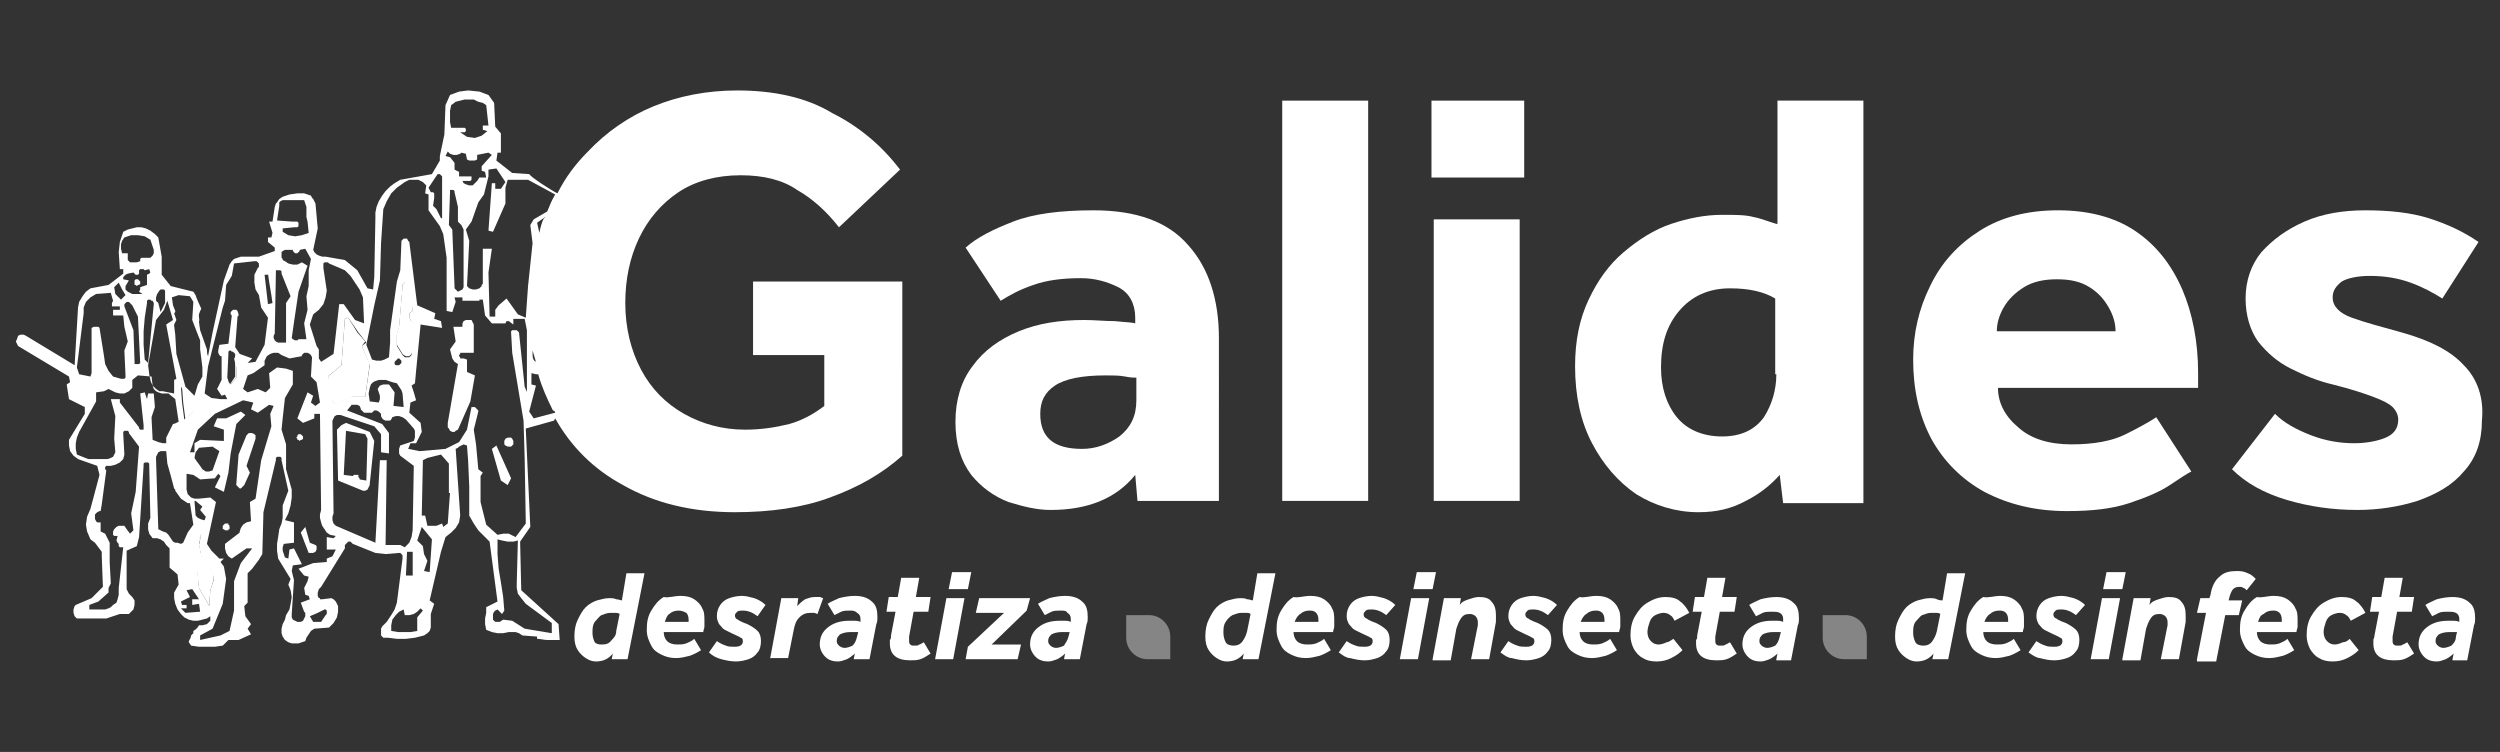 <?xml version="1.0" encoding="utf-8"?>
<!-- Generator: Adobe Illustrator 22.0.1, SVG Export Plug-In . SVG Version: 6.00 Build 0)  -->
<svg version="1.1" id="Capa_1" xmlns="http://www.w3.org/2000/svg" xmlns:xlink="http://www.w3.org/1999/xlink" x="0px" y="0px"
	 viewBox="0 0 221.1 66.5" style="enable-background:new 0 0 221.1 66.5;" xml:space="preserve">
<rect x="0" y="0" width="221.1" height="66.5" fill="#333333" stroke="none"/>
<style type="text/css">
	.st0{fill:#FFFFFF;}
	.st1{opacity:0.4;fill:#FFFFFF;}
</style>
<g>
	<path class="st0" d="M54.1,58.3l0.1-0.5c-0.4,0.5-0.9,0.7-1.5,0.7c-0.3,0-0.6-0.1-0.9-0.3c-0.3-0.2-0.5-0.4-0.7-0.7
		c-0.2-0.3-0.3-0.7-0.3-1.2c0-0.6,0.1-1.1,0.3-1.5c0.2-0.4,0.4-0.8,0.7-1.1c0.3-0.3,0.7-0.5,1-0.6c0.4-0.1,0.7-0.2,1.1-0.2
		c0.2,0,0.4,0,0.6,0.1c0.2,0,0.4,0.1,0.5,0.1l0.4-2.4h1.6l-1.5,7.6H54.1z M54.5,55.8l0.3-1.5c-0.1-0.1-0.3-0.1-0.4-0.1
		c-0.1,0-0.3,0-0.4,0c-0.3,0-0.5,0.1-0.8,0.2c-0.2,0.1-0.4,0.4-0.6,0.6c-0.2,0.3-0.2,0.6-0.2,1c0,0.3,0.1,0.6,0.2,0.8
		C52.8,57,53,57,53.3,57c0.3,0,0.6-0.1,0.8-0.4C54.3,56.4,54.5,56.2,54.5,55.8"/>
	<path class="st0" d="M60.2,52.7c0.5,0,0.9,0.1,1.2,0.3c0.3,0.2,0.6,0.5,0.7,0.8c0.2,0.3,0.2,0.7,0.2,1.1c0,0.2,0,0.4,0,0.5
		c0,0.2-0.1,0.3-0.1,0.5h-3.5c0,0.3,0.1,0.6,0.3,0.8c0.2,0.2,0.5,0.3,0.9,0.3c0.3,0,0.5,0,0.8-0.1c0.2-0.1,0.5-0.2,0.7-0.4l0.6,1
		c-0.3,0.2-0.7,0.4-1,0.5c-0.4,0.1-0.8,0.2-1.2,0.2c-0.5,0-0.9-0.1-1.3-0.3c-0.4-0.2-0.7-0.4-0.9-0.8c-0.2-0.4-0.4-0.8-0.4-1.4
		c0-0.7,0.1-1.2,0.4-1.7c0.3-0.5,0.6-0.9,1.1-1.2C59.1,52.9,59.6,52.7,60.2,52.7 M58.8,55h2.1c0,0,0-0.1,0-0.1v-0.1
		c0-0.3-0.1-0.5-0.2-0.6C60.5,54.1,60.3,54,60,54c-0.3,0-0.6,0.1-0.8,0.3C59,54.4,58.9,54.7,58.8,55"/>
	<path class="st0" d="M62.7,57.7l0.7-1c0.3,0.2,0.5,0.3,0.8,0.4c0.2,0.1,0.5,0.1,0.8,0.1c0.5,0,0.7-0.2,0.7-0.5
		c0-0.2-0.1-0.3-0.2-0.3c-0.1-0.1-0.4-0.2-0.8-0.4c-0.2-0.1-0.4-0.2-0.6-0.3c-0.2-0.1-0.3-0.3-0.5-0.5c-0.1-0.2-0.2-0.4-0.2-0.7
		c0-0.4,0.1-0.7,0.3-1c0.2-0.3,0.5-0.5,0.8-0.6c0.3-0.1,0.7-0.2,1.1-0.2c0.4,0,0.7,0.1,1.1,0.2c0.3,0.1,0.7,0.3,1,0.6L67,54.5
		c-0.4-0.3-0.8-0.5-1.3-0.5c-0.2,0-0.4,0-0.5,0.1c-0.1,0.1-0.2,0.2-0.2,0.3c0,0.1,0,0.2,0.1,0.3c0.1,0.1,0.2,0.1,0.3,0.2
		c0.2,0.1,0.4,0.2,0.7,0.3c0.4,0.2,0.7,0.4,0.9,0.6c0.2,0.2,0.3,0.5,0.3,0.9c0,0.4-0.1,0.8-0.3,1c-0.2,0.3-0.5,0.5-0.8,0.6
		c-0.3,0.1-0.7,0.2-1.1,0.2c-0.5,0-0.9-0.1-1.3-0.2C63.4,58.2,63,58,62.7,57.7"/>
	<path class="st0" d="M68.1,58.3l1-5.4h1.5l-0.1,0.7c0.2-0.2,0.4-0.4,0.7-0.6c0.3-0.1,0.5-0.2,0.9-0.2c0.1,0,0.2,0,0.4,0
		c0.1,0,0.2,0.1,0.3,0.1l-0.5,1.4c-0.1,0-0.2-0.1-0.3-0.1c-0.1,0-0.2,0-0.3,0c-0.4,0-0.7,0.1-1,0.4c-0.3,0.3-0.4,0.6-0.5,1.1
		l-0.5,2.5H68.1z"/>
	<path class="st0" d="M75.5,58.3l0.1-0.5c-0.2,0.2-0.5,0.4-0.7,0.5c-0.3,0.1-0.5,0.2-0.8,0.2c-0.4,0-0.8-0.1-1.1-0.4
		c-0.3-0.3-0.5-0.7-0.5-1.1c0-0.6,0.2-1.1,0.7-1.5c0.5-0.4,1.1-0.6,1.9-0.6c0.2,0,0.4,0,0.5,0c0.1,0,0.3,0,0.5,0.1l0-0.1
		c0,0,0-0.1,0-0.1c0,0,0-0.1,0-0.1c0-0.2-0.1-0.4-0.3-0.5C75.6,54,75.4,54,75.2,54c-0.3,0-0.6,0-0.8,0.1c-0.2,0.1-0.4,0.2-0.6,0.3
		l-0.6-1c0.3-0.2,0.6-0.3,1-0.5c0.4-0.1,0.9-0.2,1.4-0.2c0.7,0,1.2,0.2,1.5,0.5c0.4,0.3,0.5,0.8,0.5,1.4c0,0.2,0,0.4-0.1,0.6
		l-0.6,3.1H75.5z M75.8,56.3l0.1-0.4c-0.1,0-0.2,0-0.3,0c-0.1,0-0.2,0-0.4,0c-0.4,0-0.7,0.1-0.9,0.2c-0.2,0.2-0.3,0.3-0.3,0.6
		c0,0.2,0.1,0.3,0.2,0.4c0.1,0.1,0.3,0.2,0.5,0.2c0.2,0,0.5-0.1,0.7-0.2C75.6,56.9,75.7,56.7,75.8,56.3"/>
	<path class="st0" d="M78.8,56.2l0.4-2.1h-0.8l0.2-1.3h0.8l0.3-1.7h1.6l-0.3,1.7h1.3l-0.2,1.3h-1.3l-0.4,2.2c0,0.1,0,0.2,0,0.3
		c0,0.2,0,0.3,0.1,0.4c0.1,0.1,0.2,0.1,0.4,0.1c0.2,0,0.3,0,0.4-0.1c0.1,0,0.2-0.1,0.4-0.2l0.6,1c-0.3,0.2-0.6,0.4-0.9,0.5
		c-0.3,0.1-0.6,0.1-0.9,0.1c-1.2,0-1.8-0.5-1.8-1.5c0-0.1,0-0.2,0-0.3C78.8,56.5,78.8,56.4,78.8,56.2"/>
	<path class="st0" d="M82.7,58.3l1-5.4h1.6l-1,5.4H82.7z M83.9,52.1l0.3-1.5h1.7l-0.3,1.5H83.9z"/>
	<polygon class="st0" points="85.4,58.3 85.6,57.2 88.8,54.2 86.3,54.2 86.6,52.9 91.1,52.9 90.8,54 87.7,57 90.3,57 90,58.3 	"/>
	<path class="st0" d="M94.1,58.3l0.1-0.5c-0.2,0.2-0.5,0.4-0.7,0.5c-0.3,0.1-0.5,0.2-0.8,0.2c-0.4,0-0.8-0.1-1.1-0.4
		c-0.3-0.3-0.5-0.7-0.5-1.1c0-0.6,0.2-1.1,0.7-1.5c0.5-0.4,1.1-0.6,1.9-0.6c0.2,0,0.4,0,0.5,0c0.1,0,0.3,0,0.5,0.1l0-0.1
		c0,0,0-0.1,0-0.1c0,0,0-0.1,0-0.1c0-0.2-0.1-0.4-0.3-0.5C94.3,54,94.1,54,93.8,54c-0.3,0-0.6,0-0.8,0.1c-0.2,0.1-0.4,0.2-0.6,0.3
		l-0.6-1c0.3-0.2,0.6-0.3,1-0.5c0.4-0.1,0.9-0.2,1.4-0.2c0.7,0,1.2,0.2,1.5,0.5c0.4,0.3,0.5,0.8,0.5,1.4c0,0.2,0,0.4-0.1,0.6
		l-0.6,3.1H94.1z M94.5,56.3l0.1-0.4c-0.1,0-0.2,0-0.3,0c-0.1,0-0.2,0-0.4,0c-0.4,0-0.7,0.1-0.9,0.2c-0.2,0.2-0.3,0.3-0.3,0.6
		c0,0.2,0.1,0.3,0.2,0.4c0.1,0.1,0.3,0.2,0.5,0.2c0.2,0,0.5-0.1,0.7-0.2C94.2,56.9,94.4,56.7,94.5,56.3"/>
	<path class="st0" d="M109.9,58.3l0.1-0.5c-0.4,0.5-0.9,0.7-1.5,0.7c-0.3,0-0.6-0.1-0.9-0.3c-0.3-0.2-0.5-0.4-0.7-0.7
		c-0.2-0.3-0.3-0.7-0.3-1.2c0-0.6,0.1-1.1,0.3-1.5c0.2-0.4,0.4-0.8,0.7-1.1c0.3-0.3,0.7-0.5,1-0.6c0.4-0.1,0.7-0.2,1.1-0.2
		c0.2,0,0.4,0,0.6,0.1c0.2,0,0.4,0.1,0.5,0.1l0.4-2.4h1.6l-1.5,7.6H109.9z M110.3,55.8l0.3-1.5c-0.1-0.1-0.3-0.1-0.4-0.1
		c-0.1,0-0.3,0-0.4,0c-0.3,0-0.5,0.1-0.8,0.2c-0.2,0.1-0.5,0.4-0.6,0.6c-0.2,0.3-0.2,0.6-0.2,1c0,0.3,0.1,0.6,0.2,0.8
		c0.1,0.2,0.4,0.3,0.7,0.3c0.3,0,0.6-0.1,0.8-0.4C110.1,56.4,110.2,56.2,110.3,55.8"/>
	<path class="st0" d="M115.9,52.7c0.5,0,0.9,0.1,1.2,0.3c0.3,0.2,0.6,0.5,0.7,0.8c0.2,0.3,0.2,0.7,0.2,1.1c0,0.2,0,0.4,0,0.5
		c0,0.2-0.1,0.3-0.1,0.5h-3.5c0,0.3,0.1,0.6,0.3,0.8c0.2,0.2,0.5,0.3,0.9,0.3c0.3,0,0.5,0,0.8-0.1c0.2-0.1,0.5-0.2,0.7-0.4l0.6,1
		c-0.3,0.2-0.7,0.4-1,0.5c-0.4,0.1-0.8,0.2-1.2,0.2c-0.5,0-0.9-0.1-1.3-0.3c-0.4-0.2-0.7-0.4-0.9-0.8c-0.2-0.4-0.4-0.8-0.4-1.4
		c0-0.7,0.1-1.2,0.4-1.7c0.3-0.5,0.6-0.9,1.1-1.2C114.8,52.9,115.3,52.7,115.9,52.7 M114.5,55h2.1c0,0,0-0.1,0-0.1v-0.1
		c0-0.3-0.1-0.5-0.2-0.6c-0.2-0.2-0.4-0.2-0.6-0.2c-0.3,0-0.6,0.1-0.8,0.3C114.8,54.4,114.6,54.7,114.5,55"/>
	<path class="st0" d="M118.4,57.7l0.7-1c0.3,0.2,0.5,0.3,0.8,0.4c0.2,0.1,0.5,0.1,0.8,0.1c0.5,0,0.7-0.2,0.7-0.5
		c0-0.2-0.1-0.3-0.2-0.3c-0.1-0.1-0.4-0.2-0.8-0.4c-0.2-0.1-0.4-0.2-0.6-0.3c-0.2-0.1-0.3-0.3-0.5-0.5c-0.1-0.2-0.2-0.4-0.2-0.7
		c0-0.4,0.1-0.7,0.3-1c0.2-0.3,0.5-0.5,0.8-0.6c0.3-0.1,0.7-0.2,1.1-0.2c0.4,0,0.7,0.1,1.1,0.2c0.3,0.1,0.7,0.3,1,0.6l-0.8,0.9
		c-0.4-0.3-0.8-0.5-1.3-0.5c-0.2,0-0.4,0-0.5,0.1c-0.1,0.1-0.2,0.2-0.2,0.3c0,0.1,0,0.2,0.1,0.3c0.1,0.1,0.2,0.1,0.3,0.2
		c0.2,0.1,0.4,0.2,0.7,0.3c0.4,0.2,0.7,0.4,0.9,0.6c0.2,0.2,0.3,0.5,0.3,0.9c0,0.4-0.1,0.8-0.3,1c-0.2,0.3-0.5,0.5-0.8,0.6
		c-0.3,0.1-0.7,0.2-1.1,0.2c-0.5,0-0.9-0.1-1.3-0.2C119.1,58.2,118.8,58,118.4,57.7"/>
	<path class="st0" d="M123.8,58.3l1-5.4h1.6l-1,5.4H123.8z M125,52.1l0.3-1.5h1.7l-0.3,1.5H125z"/>
	<path class="st0" d="M126.7,58.3l1-5.4h1.5l-0.1,0.6c0.2-0.3,0.5-0.4,0.8-0.5c0.3-0.1,0.6-0.2,0.9-0.2c0.5,0,0.9,0.1,1.1,0.4
		c0.3,0.3,0.4,0.7,0.4,1.2c0,0.1,0,0.2,0,0.3c0,0.1,0,0.2,0,0.3l-0.6,3.3h-1.6l0.6-3c0-0.1,0-0.2,0-0.3c0-0.2-0.1-0.4-0.2-0.5
		c-0.1-0.1-0.3-0.2-0.5-0.2c-0.4,0-0.6,0.1-0.8,0.4c-0.2,0.3-0.3,0.6-0.4,0.9l-0.5,2.8H126.7z"/>
	<path class="st0" d="M132.7,57.7l0.7-1c0.3,0.2,0.5,0.3,0.8,0.4c0.2,0.1,0.5,0.1,0.8,0.1c0.5,0,0.7-0.2,0.7-0.5
		c0-0.2-0.1-0.3-0.2-0.3c-0.1-0.1-0.4-0.2-0.8-0.4c-0.2-0.1-0.4-0.2-0.6-0.3c-0.2-0.1-0.3-0.3-0.5-0.5c-0.1-0.2-0.2-0.4-0.2-0.7
		c0-0.4,0.1-0.7,0.3-1c0.2-0.3,0.5-0.5,0.8-0.6c0.3-0.1,0.7-0.2,1.1-0.2c0.4,0,0.7,0.1,1.1,0.2c0.3,0.1,0.7,0.3,1,0.6l-0.8,0.9
		c-0.4-0.3-0.8-0.5-1.3-0.5c-0.2,0-0.4,0-0.5,0.1c-0.1,0.1-0.2,0.2-0.2,0.3c0,0.1,0,0.2,0.1,0.3c0.1,0.1,0.2,0.1,0.3,0.2
		c0.2,0.1,0.4,0.2,0.7,0.3c0.4,0.2,0.7,0.4,0.9,0.6c0.2,0.2,0.3,0.5,0.3,0.9c0,0.4-0.1,0.8-0.3,1c-0.2,0.3-0.5,0.5-0.8,0.6
		c-0.3,0.1-0.7,0.2-1.1,0.2c-0.5,0-0.9-0.1-1.3-0.2C133.4,58.2,133.1,58,132.7,57.7"/>
	<path class="st0" d="M141.2,52.7c0.5,0,0.9,0.1,1.2,0.3c0.3,0.2,0.6,0.5,0.7,0.8c0.2,0.3,0.2,0.7,0.2,1.1c0,0.2,0,0.4,0,0.5
		c0,0.2-0.1,0.3-0.1,0.5h-3.5c0,0.3,0.1,0.6,0.3,0.8c0.2,0.2,0.5,0.3,0.9,0.3c0.3,0,0.5,0,0.8-0.1c0.2-0.1,0.5-0.2,0.7-0.4l0.6,1
		c-0.3,0.2-0.7,0.4-1,0.5c-0.4,0.1-0.8,0.2-1.2,0.2c-0.5,0-0.9-0.1-1.3-0.3c-0.4-0.2-0.7-0.4-0.9-0.8c-0.2-0.4-0.4-0.8-0.4-1.4
		c0-0.7,0.1-1.2,0.4-1.7c0.3-0.5,0.6-0.9,1.1-1.2C140.1,52.9,140.6,52.7,141.2,52.7 M139.8,55h2.1c0,0,0-0.1,0-0.1v-0.1
		c0-0.3-0.1-0.5-0.2-0.6c-0.2-0.2-0.4-0.2-0.6-0.2c-0.3,0-0.6,0.1-0.8,0.3C140.1,54.4,139.9,54.7,139.8,55"/>
	<path class="st0" d="M148,56.5l0.8,1c-0.3,0.3-0.6,0.5-1,0.7c-0.4,0.2-0.8,0.3-1.3,0.3c-0.5,0-0.9-0.1-1.2-0.3
		c-0.4-0.2-0.6-0.5-0.8-0.8c-0.2-0.4-0.3-0.8-0.3-1.2c0-0.6,0.1-1.2,0.4-1.7c0.3-0.5,0.6-0.9,1.1-1.2c0.5-0.3,1-0.5,1.6-0.5
		c0.5,0,1,0.1,1.3,0.4c0.3,0.2,0.6,0.6,0.8,1l-1.3,0.7c-0.1-0.2-0.2-0.4-0.4-0.5c-0.1-0.1-0.3-0.2-0.6-0.2c-0.2,0-0.5,0.1-0.7,0.2
		c-0.2,0.1-0.4,0.3-0.5,0.6c-0.1,0.3-0.2,0.6-0.2,0.9s0.1,0.6,0.3,0.8c0.2,0.2,0.4,0.3,0.7,0.3c0.2,0,0.5-0.1,0.7-0.2
		C147.6,56.8,147.8,56.6,148,56.5"/>
	<path class="st0" d="M150.1,56.2l0.4-2.1h-0.8l0.2-1.3h0.8l0.3-1.7h1.6l-0.3,1.7h1.3l-0.2,1.3h-1.3l-0.4,2.2c0,0.1,0,0.2,0,0.3
		c0,0.2,0,0.3,0.1,0.4c0.1,0.1,0.2,0.1,0.4,0.1c0.2,0,0.3,0,0.4-0.1c0.1,0,0.2-0.1,0.4-0.2l0.6,1c-0.3,0.2-0.6,0.4-0.9,0.5
		c-0.3,0.1-0.6,0.1-0.9,0.1c-1.2,0-1.8-0.5-1.8-1.5c0-0.1,0-0.2,0-0.3C150.1,56.5,150.1,56.4,150.1,56.2"/>
	<path class="st0" d="M157.1,58.3l0.1-0.5c-0.2,0.2-0.5,0.4-0.7,0.5c-0.3,0.1-0.5,0.2-0.8,0.2c-0.4,0-0.8-0.1-1.1-0.4
		c-0.3-0.3-0.5-0.7-0.5-1.1c0-0.6,0.2-1.1,0.7-1.5c0.5-0.4,1.1-0.6,1.9-0.6c0.2,0,0.4,0,0.5,0c0.1,0,0.3,0,0.5,0.1l0-0.1
		c0,0,0-0.1,0-0.1c0,0,0-0.1,0-0.1c0-0.2-0.1-0.4-0.3-0.5c-0.2-0.1-0.4-0.1-0.7-0.1c-0.3,0-0.6,0-0.8,0.1c-0.2,0.1-0.4,0.2-0.6,0.3
		l-0.6-1c0.3-0.2,0.6-0.3,1-0.5c0.4-0.1,0.9-0.2,1.4-0.2c0.7,0,1.2,0.2,1.5,0.5c0.4,0.3,0.5,0.8,0.5,1.4c0,0.2,0,0.4-0.1,0.6
		l-0.6,3.1H157.1z M157.4,56.3l0.1-0.4c-0.1,0-0.2,0-0.3,0c-0.1,0-0.2,0-0.4,0c-0.4,0-0.7,0.1-0.9,0.2c-0.2,0.2-0.3,0.3-0.3,0.6
		c0,0.2,0.1,0.3,0.2,0.4c0.1,0.1,0.3,0.2,0.5,0.2c0.2,0,0.5-0.1,0.7-0.2C157.2,56.9,157.3,56.7,157.4,56.3"/>
	<path class="st0" d="M170.9,58.3l0.1-0.5c-0.4,0.5-0.9,0.7-1.5,0.7c-0.3,0-0.6-0.1-0.9-0.3c-0.3-0.2-0.5-0.4-0.7-0.7
		c-0.2-0.3-0.3-0.7-0.3-1.2c0-0.6,0.1-1.1,0.3-1.5c0.2-0.4,0.4-0.8,0.7-1.1c0.3-0.3,0.7-0.5,1-0.6c0.4-0.1,0.7-0.2,1.1-0.2
		c0.2,0,0.4,0,0.6,0.1s0.4,0.1,0.5,0.1l0.4-2.4h1.6l-1.5,7.6H170.9z M171.3,55.8l0.3-1.5c-0.1-0.1-0.3-0.1-0.4-0.1
		c-0.1,0-0.3,0-0.4,0c-0.3,0-0.5,0.1-0.8,0.2c-0.2,0.1-0.4,0.4-0.6,0.6c-0.2,0.3-0.2,0.6-0.2,1c0,0.3,0.1,0.6,0.2,0.8
		c0.1,0.2,0.4,0.3,0.7,0.3c0.3,0,0.6-0.1,0.8-0.4C171.1,56.4,171.2,56.2,171.3,55.8"/>
	<path class="st0" d="M176.9,52.7c0.5,0,0.9,0.1,1.2,0.3c0.3,0.2,0.6,0.5,0.7,0.8c0.2,0.3,0.2,0.7,0.2,1.1c0,0.2,0,0.4,0,0.5
		c0,0.2-0.1,0.3-0.1,0.5h-3.5c0,0.3,0.1,0.6,0.3,0.8c0.2,0.2,0.5,0.3,0.9,0.3c0.3,0,0.5,0,0.8-0.1c0.2-0.1,0.5-0.2,0.7-0.4l0.6,1
		c-0.3,0.2-0.7,0.4-1,0.5c-0.4,0.1-0.8,0.2-1.2,0.2c-0.5,0-0.9-0.1-1.3-0.3c-0.4-0.2-0.7-0.4-0.9-0.8c-0.2-0.4-0.4-0.8-0.4-1.4
		c0-0.7,0.1-1.2,0.4-1.7c0.3-0.5,0.6-0.9,1.1-1.2C175.8,52.9,176.4,52.7,176.9,52.7 M175.5,55h2.1c0,0,0-0.1,0-0.1v-0.1
		c0-0.3-0.1-0.5-0.2-0.6c-0.2-0.2-0.4-0.2-0.6-0.2c-0.3,0-0.6,0.1-0.8,0.3C175.8,54.4,175.6,54.7,175.5,55"/>
	<path class="st0" d="M179.4,57.7l0.7-1c0.3,0.2,0.5,0.3,0.8,0.4c0.2,0.1,0.5,0.1,0.8,0.1c0.5,0,0.7-0.2,0.7-0.5
		c0-0.2-0.1-0.3-0.2-0.3c-0.1-0.1-0.4-0.2-0.8-0.4c-0.2-0.1-0.4-0.2-0.6-0.3c-0.2-0.1-0.3-0.3-0.5-0.5c-0.1-0.2-0.2-0.4-0.2-0.7
		c0-0.4,0.1-0.7,0.3-1c0.2-0.3,0.5-0.5,0.8-0.6c0.3-0.1,0.7-0.2,1.1-0.2c0.4,0,0.7,0.1,1.1,0.2c0.3,0.1,0.7,0.3,1,0.6l-0.8,0.9
		c-0.4-0.3-0.8-0.5-1.3-0.5c-0.2,0-0.4,0-0.5,0.1c-0.1,0.1-0.2,0.2-0.2,0.3c0,0.1,0,0.2,0.1,0.3c0.1,0.1,0.2,0.1,0.3,0.2
		c0.2,0.1,0.4,0.2,0.7,0.3c0.4,0.2,0.7,0.4,0.9,0.6c0.2,0.2,0.3,0.5,0.3,0.9c0,0.4-0.1,0.8-0.3,1c-0.2,0.3-0.5,0.5-0.8,0.6
		c-0.3,0.1-0.7,0.2-1.1,0.2c-0.5,0-0.9-0.1-1.3-0.2C180.2,58.2,179.8,58,179.4,57.7"/>
	<path class="st0" d="M184.9,58.3l1-5.4h1.6l-1,5.4H184.9z M186,52.1l0.3-1.5h1.7l-0.3,1.5H186z"/>
	<path class="st0" d="M187.7,58.3l1-5.4h1.5l-0.1,0.6c0.2-0.3,0.5-0.4,0.8-0.5c0.3-0.1,0.6-0.2,0.9-0.2c0.5,0,0.9,0.1,1.1,0.4
		c0.3,0.3,0.4,0.7,0.4,1.2c0,0.1,0,0.2,0,0.3c0,0.1,0,0.2,0,0.3l-0.6,3.3h-1.6l0.6-3c0-0.1,0-0.2,0-0.3c0-0.2-0.1-0.4-0.2-0.5
		c-0.1-0.1-0.3-0.2-0.5-0.2c-0.4,0-0.6,0.1-0.8,0.4c-0.2,0.3-0.3,0.6-0.4,0.9l-0.5,2.8H187.7z"/>
	<path class="st0" d="M194.3,58.3l0.8-4.1h-0.8l0.3-1.3h0.8l0.1-0.3c0.1-0.7,0.4-1.3,0.8-1.6c0.4-0.4,0.9-0.5,1.6-0.5
		c0.4,0,0.7,0.1,0.9,0.2c0.3,0.1,0.5,0.3,0.7,0.5l-0.8,1c-0.1-0.1-0.2-0.2-0.3-0.2c-0.1-0.1-0.2-0.1-0.4-0.1c-0.2,0-0.4,0.1-0.5,0.2
		c-0.1,0.1-0.2,0.3-0.3,0.6l-0.1,0.4h1.2l-0.3,1.3h-1.2l-0.8,4.1H194.3z"/>
	<path class="st0" d="M201.1,52.7c0.5,0,0.9,0.1,1.2,0.3c0.3,0.2,0.6,0.5,0.7,0.8c0.2,0.3,0.2,0.7,0.2,1.1c0,0.2,0,0.4,0,0.5
		c0,0.2-0.1,0.3-0.1,0.5h-3.5c0,0.3,0.1,0.6,0.3,0.8c0.2,0.2,0.5,0.3,0.9,0.3c0.3,0,0.5,0,0.8-0.1c0.2-0.1,0.5-0.2,0.7-0.4l0.6,1
		c-0.3,0.2-0.7,0.4-1,0.5c-0.4,0.1-0.8,0.2-1.2,0.2c-0.5,0-0.9-0.1-1.3-0.3c-0.4-0.2-0.7-0.4-0.9-0.8c-0.2-0.4-0.4-0.8-0.4-1.4
		c0-0.7,0.1-1.2,0.4-1.7c0.3-0.5,0.6-0.9,1.1-1.2C200,52.9,200.5,52.7,201.1,52.7 M199.7,55h2.1c0,0,0-0.1,0-0.1v-0.1
		c0-0.3-0.1-0.5-0.2-0.6c-0.2-0.2-0.4-0.2-0.6-0.2c-0.3,0-0.6,0.1-0.8,0.3C199.9,54.4,199.8,54.7,199.7,55"/>
	<path class="st0" d="M207.8,56.5l0.8,1c-0.3,0.3-0.6,0.5-1,0.7c-0.4,0.2-0.8,0.3-1.3,0.3c-0.5,0-0.9-0.1-1.2-0.3
		c-0.4-0.2-0.6-0.5-0.8-0.8c-0.2-0.4-0.3-0.8-0.3-1.2c0-0.6,0.1-1.2,0.4-1.7c0.3-0.5,0.6-0.9,1.1-1.2c0.5-0.3,1-0.5,1.6-0.5
		c0.5,0,1,0.1,1.3,0.4c0.3,0.2,0.6,0.6,0.8,1l-1.3,0.7c-0.1-0.2-0.2-0.4-0.4-0.5c-0.1-0.1-0.3-0.2-0.6-0.2c-0.2,0-0.5,0.1-0.7,0.2
		c-0.2,0.1-0.4,0.3-0.5,0.6c-0.1,0.3-0.2,0.6-0.2,0.9s0.1,0.6,0.3,0.8c0.2,0.2,0.4,0.3,0.7,0.3c0.2,0,0.5-0.1,0.7-0.2
		C207.5,56.8,207.7,56.6,207.8,56.5"/>
	<path class="st0" d="M210,56.2l0.4-2.1h-0.8l0.2-1.3h0.8l0.3-1.7h1.6l-0.3,1.7h1.3l-0.2,1.3H212l-0.4,2.2c0,0.1,0,0.2,0,0.3
		c0,0.2,0,0.3,0.1,0.4c0.1,0.1,0.2,0.1,0.4,0.1c0.2,0,0.3,0,0.4-0.1c0.1,0,0.2-0.1,0.4-0.2l0.6,1c-0.3,0.2-0.6,0.4-0.9,0.5
		c-0.3,0.1-0.6,0.1-0.9,0.1c-1.2,0-1.8-0.5-1.8-1.5c0-0.1,0-0.2,0-0.3C209.9,56.5,210,56.4,210,56.2"/>
	<path class="st0" d="M216.9,58.3l0.1-0.5c-0.2,0.2-0.5,0.4-0.7,0.5c-0.3,0.1-0.5,0.2-0.8,0.2c-0.4,0-0.8-0.1-1.1-0.4
		c-0.3-0.3-0.5-0.7-0.5-1.1c0-0.6,0.2-1.1,0.7-1.5c0.5-0.4,1.1-0.6,1.9-0.6c0.2,0,0.4,0,0.5,0c0.1,0,0.3,0,0.5,0.1l0-0.1
		c0,0,0-0.1,0-0.1c0,0,0-0.1,0-0.1c0-0.2-0.1-0.4-0.3-0.5c-0.2-0.1-0.4-0.1-0.7-0.1c-0.3,0-0.6,0-0.8,0.1c-0.2,0.1-0.4,0.2-0.6,0.3
		l-0.6-1c0.3-0.2,0.6-0.3,1-0.5c0.4-0.1,0.9-0.2,1.4-0.2c0.7,0,1.2,0.2,1.5,0.5c0.4,0.3,0.5,0.8,0.5,1.4c0,0.2,0,0.4-0.1,0.6
		l-0.6,3.1H216.9z M217.2,56.3l0.1-0.4c-0.1,0-0.2,0-0.3,0c-0.1,0-0.2,0-0.4,0c-0.4,0-0.7,0.1-0.9,0.2c-0.2,0.2-0.3,0.3-0.3,0.6
		c0,0.2,0.1,0.3,0.2,0.4c0.1,0.1,0.3,0.2,0.5,0.2c0.2,0,0.5-0.1,0.7-0.2C217,56.9,217.2,56.7,217.2,56.3"/>
	<path class="st1" d="M103.5,56.3c0-1-0.8-1.9-1.9-1.9h-2v2c0,1,0.8,1.9,1.9,1.9h2V56.3z"/>
	<path class="st1" d="M165.1,56.3c0-1-0.8-1.9-1.9-1.9h-2v2c0,1,0.8,1.9,1.9,1.9h2V56.3z"/>
	<path class="st0" d="M96.7,18.6c-2.9,0-5.3,0.3-7.1,1c-1.8,0.7-3.2,1.4-4.2,2.3l3.1,4.7c0.8-0.5,1.7-1,2.9-1.4
		c1.1-0.4,2.5-0.6,4.2-0.6c1.2,0,2.3,0.3,3.3,0.8c1,0.5,1.5,1.5,1.5,2.7v0.5c-0.3-0.1-0.9-0.1-1.8-0.2c-0.9,0-1.8-0.1-2.7-0.1
		c-2.2,0-4.1,0.3-5.8,1c-1.7,0.7-3.1,1.7-4.1,3.1c-1,1.3-1.5,3-1.5,4.9c0,2,0.5,3.5,1.4,4.7c0.9,1.1,2,1.9,3.3,2.4
		c1.3,0.4,2.5,0.7,3.7,0.7c3.3,0,5.8-1,7.5-3.1l0.2,2.3h7.2V29.9c0-3.4-0.9-6.2-2.7-8.2C103.3,19.6,100.5,18.6,96.7,18.6
		 M100.5,35.4c0,1.4-0.5,2.4-1.5,3.2c-1,0.7-2.1,1.1-3.3,1.1c-2.5,0-3.7-1-3.7-3.1c0-1.1,0.4-1.9,1.3-2.5c0.9-0.6,2.4-0.9,4.5-0.9
		c0.6,0,1.2,0,1.7,0.1c0.5,0.1,0.8,0.1,1,0.1V35.4z"/>
	<rect x="113.4" y="8.9" class="st0" width="7.6" height="35.4"/>
	<rect x="126.8" y="19.4" class="st0" width="7.6" height="24.9"/>
	<rect x="126.6" y="8.9" class="st0" width="8.2" height="6.8"/>
	<path class="st0" d="M157.1,19.8c-0.7-0.2-1.4-0.5-2-0.6c-0.7-0.2-1.6-0.2-2.8-0.2c-1.5,0-3,0.3-4.5,0.8c-1.5,0.5-2.9,1.4-4.2,2.5
		c-1.3,1.1-2.3,2.5-3.1,4.2c-0.8,1.7-1.2,3.6-1.2,5.9c0,2.6,0.5,4.9,1.5,6.8c1,1.9,2.3,3.4,3.9,4.5c1.6,1,3.5,1.6,5.5,1.6
		c1.6,0,2.9-0.3,4.2-1c1.2-0.6,2.2-1.4,3-2.3l0.3,2.5h7.1V8.9h-7.6V19.8z M157.1,33.1c0,1.4-0.4,2.7-1.1,3.8c-0.8,1.1-2,1.7-3.7,1.7
		s-3.1-0.6-4-1.7c-0.9-1.1-1.4-2.6-1.4-4.4c0-2.1,0.5-3.7,1.6-5c1.1-1.3,2.6-2,4.5-2c1.7,0,3,0.3,4,0.9V33.1z"/>
	<path class="st0" d="M188.8,20.4c-1.8-1.2-4.1-1.8-6.8-1.8c-2.7,0-5,0.6-6.9,1.8c-1.9,1.2-3.4,2.8-4.4,4.9c-1,2-1.5,4.2-1.5,6.5
		c0,2.6,0.5,4.9,1.6,7c1.1,2,2.7,3.6,4.7,4.7c2.1,1.1,4.5,1.7,7.3,1.7c2.2,0,4-0.2,5.5-0.7c1.5-0.5,2.7-1,3.6-1.6
		c0.9-0.6,1.5-1,1.9-1.2l-3.1-4.8c-0.6,0.4-1.5,0.9-2.7,1.5c-1.2,0.6-2.8,0.9-4.8,0.9s-3.6-0.5-4.7-1.5c-1.2-1-1.8-2.2-1.8-3.5h17.7
		v-1.3c0-2.8-0.5-5.3-1.4-7.4C192,23.3,190.6,21.6,188.8,20.4 M176.6,29.3c0-0.7,0.2-1.4,0.6-2.1c0.4-0.7,1-1.3,1.8-1.8
		c0.8-0.5,1.8-0.7,2.9-0.7c1.2,0,2.1,0.2,2.9,0.7c0.8,0.5,1.3,1.1,1.7,1.8c0.4,0.7,0.6,1.4,0.6,2.1H176.6z"/>
	<path class="st0" d="M217.9,32.3c-1.2-1.3-3-2.2-5.5-2.9c-1.8-0.5-3.3-0.9-4.4-1.3c-1.1-0.4-1.7-1-1.7-1.8c0-0.6,0.3-1,0.8-1.4
		c0.5-0.3,1.4-0.5,2.5-0.5c1.3,0,2.5,0.2,3.6,0.6c1.1,0.4,2,0.9,2.8,1.4l3.2-5c-1.3-0.9-2.8-1.6-4.4-2.1c-1.6-0.5-3.5-0.7-5.6-0.7
		c-2,0-3.8,0.3-5.4,1c-1.6,0.7-2.8,1.6-3.8,2.7c-0.9,1.1-1.4,2.5-1.4,4.1c0,1.5,0.4,2.8,1.1,3.8c0.8,1,1.7,1.8,2.9,2.4
		c1.2,0.6,2.4,1.1,3.7,1.4c1.6,0.4,2.8,0.8,3.6,1.1c0.8,0.3,1.4,0.6,1.7,0.9c0.3,0.3,0.5,0.7,0.5,1.1c0,0.8-0.4,1.3-1.1,1.6
		c-0.7,0.3-1.7,0.5-2.8,0.5c-1.2,0-2.5-0.2-3.8-0.7c-1.3-0.5-2.4-1.1-3.2-1.9l-3.8,4.9c1.2,1.2,2.8,2.1,4.8,2.7
		c2,0.6,4.1,0.9,6.3,0.9c1.9,0,3.7-0.3,5.3-0.8c1.7-0.6,3.1-1.4,4.1-2.6c1.1-1.2,1.6-2.7,1.6-4.5C219.7,35.2,219.1,33.5,217.9,32.3"
		/>
	<g>
		<polygon class="st0" points="32.3,30.2 31.6,29.4 30.8,28.1 30.5,28.2 30.2,32.3 29,33.3 29.2,33.9 29.3,35.4 29.4,35.5 
			29.4,35.7 29.6,35.7 29.7,35.8 29.9,35.7 31.1,35.1 31.8,35.1 32.3,35.1 32.7,32.2 32,30.6 		"/>
		<polygon class="st0" points="36.3,25.1 36.2,25 36.1,24.9 35.9,24.9 35.8,25 35.7,25.1 35.6,25.2 35.6,25.3 35.3,28.8 35.1,29.5 
			35.1,30.5 35.6,31.3 35.7,31.4 35.9,31.5 36.1,31.5 36.2,31.5 36.3,31.4 36.4,31.3 36.4,31.2 36.5,31.2 36.6,29.5 36.9,28.8 
			36.6,28.6 36.3,28.3 36.2,28 36.2,27.7 36.5,27.5 36.4,25.3 36.4,25.2 		"/>
		<polygon class="st0" points="18.6,52.2 18.7,51.9 18.8,51.6 18.9,51.2 18.9,50.9 18.4,50 17.8,49.1 17.7,48.6 17.6,48.1 
			17.7,47.7 17.8,47.2 17.2,48.6 17.6,52 18.4,53.4 18.5,53.6 		"/>
		<path class="st0" d="M16.2,35.6l0.2,1.5c0.3-0.3,0.6-0.6,0.9-1l0,0l-1.2-1.9L16.2,35.6z"/>
		<polygon class="st0" points="21,31.4 21,31.3 21,31.2 20.9,31.1 20.8,31.1 20.7,31.1 20.7,31.1 20.8,31.2 20.9,31.3 20.9,31.4 
			20.8,31.5 20.8,31.6 20.8,32.5 20.8,33.3 20.4,33.9 20.4,34 20.9,33.4 20.9,32.5 20.9,31.6 21,31.5 		"/>
		<polygon class="st0" points="41.3,31.8 41,31.7 40.9,31.7 40.8,31.7 40.7,31.7 40.7,31.6 40.6,31.5 40.6,31.4 40.7,31.3 
			40.7,31.2 40.8,31.2 40.9,31.2 41,31.2 41.9,31.2 41.9,28.7 41.8,28.5 41.7,28.3 41.5,28.3 41.3,28.3 41.2,28.3 41,28.4 
			40.9,28.6 40.9,28.9 40.9,28.9 40.1,28.9 40.3,30.2 39.8,30.9 39.9,31.3 40,31.7 40.2,32 40.5,32.2 39.6,37.4 39.6,37.6 
			39.6,37.8 39.7,37.9 39.8,38.1 40,38.2 40.2,38.2 40.3,38.1 40.5,38 41.6,35.5 42,33.2 41.3,32.9 		"/>
		<polygon class="st0" points="27.4,48 27,46.6 26.6,47.1 27.3,48.9 27.5,48.9 27.7,48.9 27.9,48.8 28,48.6 28,48.3 27.9,48.2 		"/>
		<polygon class="st0" points="26.7,38.9 26.8,38.8 26.8,38.7 26.8,38.6 26.7,38.5 26.6,38.4 26.5,38.4 26.4,38.4 26.3,38.5 
			26.3,38.6 26.2,38.7 26.3,38.8 26.3,38.9 26.4,38.9 26.5,39 26.6,38.9 		"/>
		<polygon class="st0" points="43.5,39.7 44.3,42.5 44.9,42.9 45.2,42.3 43.9,39.4 		"/>
		<polygon class="st0" points="20.2,46.4 20.2,46.3 20,46.3 19.9,46.3 19.8,46.4 19.7,46.5 19.7,46.6 19.7,46.8 19.8,46.8 
			19.9,46.9 20,46.9 20.2,46.9 20.2,46.8 20.3,46.8 20.3,46.6 20.3,46.5 		"/>
		<path class="st0" d="M66.6,24.9v6.5h6.3v4.5c-0.9,0.7-2,1.3-3.1,1.6c-1.2,0.3-2.5,0.5-3.9,0.5c-2,0-3.8-0.5-5.4-1.4
			c-1.6-0.9-2.9-2.2-3.8-3.9c-0.9-1.7-1.4-3.7-1.4-5.9c0-2.1,0.4-4,1.2-5.7c0.8-1.7,2-3.1,3.5-4.1c1.5-1,3.4-1.5,5.5-1.5
			c2,0,3.7,0.4,5,1.3c1.4,0.8,2.6,1.9,3.7,3.3l5.4-5.1c-1.6-2.1-3.6-3.8-6-5C71.3,8.6,68.4,8,65.2,8c-2.7,0-5.2,0.5-7.4,1.4
			c-2.2,0.9-4.2,2.3-5.8,4c-1.1,1.1-2,2.3-2.7,3.7c-0.6-0.3-2.3-1.4-2.5-1.7l-1.5-0.1l-1.4-1.1l0.1-0.7h0.3v-1.7l-0.5-0.6l-0.1-2.1
			l-0.5-0.7l-0.8-0.3L41.4,8l-0.8,0.1l-0.8,0.3l-0.4,0.9l-0.1,2.6l-0.4,1.9v0.4l-0.7,1.2l-2.8,0.5l-0.5,0.3l-0.4,0.3l-0.4,0.4
			l-0.3,0.4l-0.3,0.5l-0.2,0.5l-0.1,0.5l0,0.5l-0.1,5.2L33,25.6l-0.5-0.1l-0.9-1.6L30.5,23l-1.7-0.3l-0.3,0l-0.3-0.1L28,22.5
			l-0.2-0.2l-0.1-0.2l0.4-1.9L27.9,18l-0.1-0.2l-0.1-0.2l-0.1-0.1l-0.1-0.2l-0.6-0.2l-0.6,0l-0.7,0.1L25,17.4l-0.3,0.2l-0.2,0.3
			L24.4,18l-0.1,0.3l-0.2,1.3l-0.3,0l0.3,1L24,21h-0.3l0,0.4l0.6,0.5l0,0.3l-1.4,0.5l-1.6,0L21,22.8l-0.3,0.1l-0.2,0.2l-0.2,0.3
			l-0.5,1.4l-1,4.6l-0.4,2.1c-0.1-0.2-0.1-0.4-0.1-0.6l-0.6-1.7l-0.1-0.7c0.1-0.6-0.2-0.4,0.2-1.2c-0.1-0.2-0.5-1.1-0.5-1.2
			c-0.1-0.1-0.1-0.2-0.2-0.3l-2-0.5l-0.8-1l0-0.7v-0.9L14,21l0,0l-0.3-0.3l-0.4-0.3l-0.4-0.2l-0.4-0.1h-0.4l-0.4,0.1l-0.4,0.1
			l-0.4,0.2l-0.3,0.9l-0.1,0.9l0.1,1.5h0.3v0.4l-1.3,1L8,25.5l-0.4,0.3l-0.3,0.4L7,26.7l-0.1,0.5l-0.3,5.1l-4.3-2.6l-0.2-0.1H2
			l-0.2,0l-0.2,0.1L1.5,30l-0.1,0.2l0.1,0.2l0.1,0.2l4.5,2.7l0.1,0.5L5.9,34l0.2,1.3l1.4,0.7l0,0.6l-1.4,2.3v0.5l0.1,0.5l0.3,0.4
			l0.4,0.3l1.7,0.6L8.8,42l-0.8,3l-0.3,0.7l-0.1,0.7L7.7,47L8,47.7L8.4,48l0.3,0.4l0.3,0.4L9,49.2l0.1,2.7l-1,1l-1.4,0.6l-0.1,0.1
			l-0.1,0.3l0,0.3l0.1,0.3l0.2,0.2l2.6,0l0.3-0.1l0.3-0.1l0.3-0.1l0.3-0.1h0.8l0.1-0.1l0.1-0.1l0.1-0.1l0.1-0.1l0.1-0.4l0-0.4
			l-0.2-0.3l-0.3-0.3l-0.2-0.4v-3.4l0.9-0.4l0.2-0.8l0.4-6.3v-0.1l0-0.1l0.1-0.1l0.1,0h0.1l0.1,0l0.1,0.1l0,0.1v0.1l0.1,4.6
			l-0.2,0.5v0.5l0.1,0.4l0.3,0.4l0.4,0l0.3,0.1l0.3,0.2l0.2,0.3l0.3,0.3L15,50.2l0.7,0.6l0.1,0.9l-0.4,0.7l0,0.5l0.1,0.5l0.2,0.5
			l0.3,0.4l0.3,0.3l0.4,0.2l0.4,0.1h0.4l0.4-0.1l0.4-0.1l0.3-0.2l0,0.4l-0.3,0.3l-0.4,0.1l-0.3,0c-0.1,0.2-0.3,0.4-0.5,0.5l0,0.2
			l-0.1,0.1l-0.1,0.1c0,0,0,0,0,0c0,0.2-0.1,0.3-0.2,0.5c0,0,0,0,0,0.1l0.2,0.3l0.7,0.1h0.7l0.7,0l0.7-0.1l0.5-0.5h0.9l1.1-0.5
			l-0.3-0.5l0.3-0.4l-0.5-0.7l-0.1-0.9l0.3-0.3v-2.6l0.4-0.4l0.3-0.4l0.3-0.4l0.3-0.5l0.1-3.7l1.1-4.6v-0.1l0-0.1l0.1-0.1l0.1,0h0.1
			l0.1,0l0.1,0.1l0,0.1v0.1l0.6,2.7L25,44.7l0,0.6l0,0.5l-0.1,0.5l-0.2,0.5l-0.1,0.7l-0.1,0.6l0,0.6l0.1,0.7l1.1,1.8l-0.2,0.5
			l0.2,0.5l0.1,0.6l-0.1,0.6l-0.1,0.5l-0.3,0.5l-0.1,0.4L25,55.2l-0.1,0.4v0.4l0.1,0.3l0.2,0.3l0.3,0.2l0.3,0.1l0.3,0h0.3l0.3-0.1
			l0.3-0.1l0.1-0.3l0.2-0.3l0.2-0.3l0.3-0.2l1.3-0.1l0.4-0.4l0.3-0.5l0.1-0.5l0-0.5l-0.1-0.2l-0.1-0.2L29.5,53l-0.2-0.1L28.5,53
			l-0.1,0l-0.1,0l0-0.1l-0.1,0l-0.1-0.2l0-0.3l0.1-0.3l0.2-0.2l2.1-3.4v-0.3l0.1-0.1l0.1-0.1l0.1-0.1l0.2,0l0.1,0.1l0.1,0.1l2,0.8
			l0.9,0.1l1.2-0.1l0.1,0l0.1,0.1l0.1,0.1l0,0.1l0,0.2l-0.5,3.9l-0.2,0.6l-0.3,0.5L34.2,55l-0.4,0.4l-0.1,0.2l0,0.3l0,0.3l0.2,0.2
			l0.1,0l0.1,0l0.1,0l0.1,0l0.8,0.1h0.8l0.8-0.1l0.8-0.2l0.3-0.2l0.2-0.2l0.1-0.3l0-0.3v-0.9l0.3-0.9L38,53.1l1-4.3l0.4-1.3l0.5-0.4
			l0.4-0.4l0.3-0.5l0.1-0.6l-0.4-5.9l0.2-0.1l0.1-0.1l0.2-0.1l0.2-0.1l0.3,0.1l0.1,1.3l0.1,2.3v2.6l0.4,0.7l0.4,0.6l0.5,0.5l0.5,0.5
			l0.7,5.3l-1,0.5L43,54.2l-0.1,0.5l0,0.5l0.1,0.5l0.5,0.2l0.5,0.1l0.5,0l0.5-0.1l0.3,0l0.3,0l0.3,0.1l0.3,0.2l1.3,0.1v0.2
			c0.3,0,0.6,0.1,0.9,0.1l1.1,0l-0.1-1.4l-3.3-3l-0.1-4.3l0.9-1.3l-0.4-8.7l2.5-0.7l0.1-0.2c1.4,2.5,3.4,4.5,6,5.9
			c2.8,1.6,6.1,2.4,9.9,2.4c3.1,0,6-0.4,8.4-1.3c2.5-0.9,4.6-2.1,6.4-3.7V24.9H66.6z M39.8,9.8l0.1-0.5L40.3,9l0.4-0.1l0.4-0.1h0.4
			l0.4,0L42.3,9l0.4,0.1L43,9.3l0.2,1.8l-0.3,0h-0.1l-0.1,0l0,0.1l0,0.1l0,0.1l0,0.1l0,0l0.1,0h0l0.3,0.1v0L42.6,12L42,12.2
			l-0.7-0.1l-0.6-0.4l0.4,0l0.1-0.1v-0.2l-0.1-0.1l0,0l-0.1,0h-1.1l-0.1-0.5V9.8z M39.6,13.4l0.2,0.2l0.3,0.1l0.3,0l0.3-0.1l0.1-0.1
			l0.4,0.1l0.1,0.5l0.2,0.1l0.3,0l0.2,0l0.2-0.1v-0.4l1-0.2l0.3,0.2l-0.9,1v0.4l0.3,0.1l0.1,0.5h-0.6L42.2,16l-0.1,0.1l-0.1,0.1
			l-0.1,0.1l-0.1,0.1l-0.3,0l-0.3-0.1l-0.2-0.1L40.9,16l0.5,0h0.1l0.1,0l0.1-0.1l0-0.1v-0.1l0-0.1l-0.1,0l-0.1,0h-0.1l-0.8,0l0-0.4
			l-0.4-0.2l0-0.6l-0.4-0.5l-0.4-0.1L39.6,13.4z M39.8,17v-0.1l0-0.1l0.1,0l0.1,0H40l0.1,0l0.1,0.1v0.1l0.3,1.3l0,1.3l0.2,0.2
			l0.1,0.1l0.1,0.2l0.1,0.2l0,4.8l0,0.3l-0.1,0.2l-0.2,0.1l-0.2,0.1l-0.1-0.1l-0.1-0.1l-0.1-0.1l0-0.1L40,20.3l-0.3-0.4L39.8,17
			L39.8,17z M38.7,15.4l0.2,0l0.1,0.1l0.1,0.1l0,0.1l0,3.6H39l-0.4-0.8l-0.3-0.3l0.1-0.7v-0.4l-0.1-0.1L38.1,17L38,16.8l-0.1-0.2
			L38.7,15.4z M27.7,27.8l0.5-0.4l0.4-0.5l0.2-0.6l0.1-0.6l-0.3-2l0-0.1v-0.1l0-0.1l0-0.1l0.1-0.1l0.1,0H29l0.1,0.1l1.4,0.6l0.5,0.5
			l0.4,0.6l0.4,0.6l0.3,0.7l0.1,2.3l-0.8-0.3l-1-1.4H30l-0.5,4.4L28.4,32l-0.2-0.3l0-0.8L28,30.6l-0.6-1.9L27.7,27.8z M36.5,27.5
			l-0.3,0.2V28l0.1,0.3l0.2,0.3l0.3,0.2l-0.3,0.8l-0.1,1.6l0,0.1l0,0.1l-0.1,0.1l-0.1,0.1l-0.2,0h-0.2l-0.1-0.1l-0.1-0.1l-0.5-0.8
			v-1l0.2-0.7l0.3-3.5l0-0.1l0-0.1l0.1-0.1l0.1-0.1h0.1l0.1,0.1l0.1,0.1l0.1,0.1v0.1L36.5,27.5z M35.2,31.7l0.1,0l0.1,0.1l0.1,0.1
			l0,0.1l0,0.1l-0.1,0.1l-0.1,0.1l-0.1,0l-0.1,0L35,32.3l-0.1-0.1l0-0.1l0-0.1l0.1-0.1l0.1-0.1L35.2,31.7z M35.1,33.9l0.2,0.3
			l0.2,0.3l0.1,0.3l0.1,1.2l-0.9-0.1l0.1-1.2L34.4,34l-0.3,0L33.9,34l-0.3,0.1l-0.2,0.3l0.1,0.3l0.1,0.3v0.3l-0.1,0.3l-0.8-0.1
			l-0.1-0.7l0.1-0.5l0.1-0.3l0.2-0.2l0.2-0.1l0.3-0.1l0.3,0l0.3,0l0.3,0.1l0.3,0.1L35.1,33.9z M32.3,35.1h-0.5l-0.8,0l-1.2,0.6
			l-0.1,0l-0.1,0l-0.1-0.1l-0.1-0.1l0-0.1l-0.1-1.5L29,33.3l1.2-1l0.3-4.1l0.3-0.1l0.9,1.3l0.7,0.9L32,30.6l0.7,1.7L32.3,35.1z
			 M27.5,22.9l-0.2,1v1.4l-0.2,0.9l0.1,1.2l-0.3,1.2l0.2,1.4h-0.7l-0.1,0.1h0l0,0l-0.1,0l-0.1,0L25.9,30l-0.1-0.1l0.2-1.4l0.4-2.7
			l0.8-2.3l-0.5-0.3l-0.4,0.2l-0.4,0l-0.4-0.1l-0.3-0.2L25,23L25,22.9l-0.1-0.1l0-0.1l0-0.2l0-0.2l0.1-0.1l0.2-0.1h0.7l0,0.1
			l0.1,0.1l0.1,0.1l0.1,0l0.1,0l0.1-0.1l0.1-0.1l0-0.1l0.5-0.1L27.5,22.9z M24.7,18.2v-0.1l0-0.2l0.1-0.1l0.2-0.1l0.2,0h1.7l0.2,0.6
			l0,0.9l0.1,0.4l0.1,1l-0.6,0.2l-0.6,0.1l-0.6-0.1L25,20.5v-0.3l1-0.1l0.1,0h0.1l0.1,0l0.1-0.1l0-0.1v-0.1l0-0.1l-0.1-0.1l-0.1,0
			h-0.1l-0.1,0l-0.1,0l-1.4-0.1L24.7,18.2z M24.2,29.7l0.1-0.2l0.1-5.4l0-0.1l0-0.1l0.1,0l0.1,0h0.1l0.1,0l0.1,0.1v0.2l0.8,2
			l-0.4,0.6l0,3.2l0,0.1v0l0,0.1l0,0.1L25,30.3l-0.2,0h-0.2l-0.2-0.1l-0.1-0.1l-0.1-0.2V29.7z M23.7,24.2l0.1,0.7l0.1,0.6l0.1,0.6
			l0.1,0.7l-0.4,0.1l-0.3-2.6H23.7z M18.4,32.4l0.4-1.6l0.9-3.6l0.2-0.6l0.1-1.4l0.5-0.8l0.2-1.1l1.8-0.2l0,0l0.1,0h0.1l0.1,0.1
			l0.1,0.1l0,0.1l0,0.1l0,0.1l-0.1,0.1l-0.3,0.6l0,0.7l0.1,0.6l0.3,0.5l0.2,1.1l0.6,0.9l-0.3,2.4l-0.8,1.5l-0.7,0.1l0.4-0.4
			l-1.1-0.4l-0.4-0.6L21,28.1L21,28l0.1-0.1l0-0.1L21,27.5l-0.1-0.1l-0.1,0h-0.2l-0.1,0.1l-0.1,0.1l0,0.1v0.1l0.1,0.1l0,0l0,0h0l0,0
			l-0.3,2.5l-0.8,0.1L19.3,31l0,0.2l0.1,0.2l0.1,0.1l0.1,0l0,2.1l-0.4,0.8l0.4,0.6l0.3-0.1l0.2,0.4l-0.6,0l-0.8-0.1l-0.6-0.4
			L18.4,32.4z M20.9,32.5l0,0.9L20.4,34l-0.1-0.2L20.3,34l-0.2-0.6l0.1-2.1l0,0l0-0.1l0,0l0-0.1l0.1-0.1h0.1l0.1,0.1h0.1l0.1,0.1
			l0.1,0.1l0,0.1v0.1l0,0.1l-0.1,0.1L20.9,32.5z M15.8,26.1l1,0.1l0.3,0.5l-0.1,1.6l0.5,1.3l0.2,0.5l0,0.8l0.2,1.6l0,0.8l-0.4,0.7
			L17.2,35l-0.8-0.8l-0.8-2.9l-0.1-1.7l-0.1-0.8l0-0.1l0.1-0.2l0.1-0.2l-0.2-0.6l0.1-0.1l0-0.1l0,0L15.3,27l-0.1-0.7L15.8,26.1z
			 M17.2,36.1c-0.2,0.4-0.5,0.7-0.9,1l-0.2-1.5l-0.1-1.4L17.2,36.1L17.2,36.1z M13.9,26l0.2-0.3l0.1-0.1h0.3l0.1,0.1v1.1l-0.4,0.8
			L14,26.8l-0.2-0.2l0-0.3L13.9,26z M13.8,28.3l0.7-0.9l0.3-0.8l0.5,1.7l-0.6,0.4l0.9,4.8l-0.2,0.1v1.2l-1-0.2h-0.3l-0.3-0.2
			c0,0-0.2-0.2-0.3-0.3c0,0-0.2-0.4-0.2-0.5c0-0.1-0.1-0.4-0.1-0.5c0,0-0.1-0.8-0.1-0.8L13.8,28.3z M13.6,26.8v0.1l-0.5,5.2
			l-0.3-0.3l-0.1-1.3l0-1.2l0.1-1.2l0.2-1.3v-0.1l0-0.1l0.1-0.1l0.1,0h0.1l0.1,0.1l0.1,0L13.6,26.8z M12.3,25.8L12.3,25.8l0.3,0.2
			L11.9,26L11.7,26l-0.2-0.1l-0.2-0.1l-0.2-0.2v-0.3l0.3-0.5l-0.5-0.1l0-0.2l0.1-0.1l0.1-0.1l0.2-0.1l0.5-0.1l0.1,0.1v0l0.1,0.1
			l0.1,0h0.1l0.1-0.1l0-0.1v-0.1l0-0.1l0.1-0.1l0.2,0h0.1l0.1,0.1l0,0l0.4-0.1l0.1,0.3l-0.1,0.1l-0.2,0.1L13,24.7l0,0.2l0,0.3
			l-0.6,0.2l0,0l0,0h0l0,0l0,0.1v0.1L12.3,25.8z M12.4,32.1l-0.1,0.1l-0.1,0l-0.1,0l-0.1,0l0,0l-0.1,0l0-0.1l0-0.1l-0.1-2.8
			l-0.8-2.1V27l0-0.1l0.1-0.1l0.1-0.1l0.1,0l0.1,0l0.1,0.1l0.1,0.1l0.1,0.1l0.5,1L12.4,32.1z M10.9,23.5L10.9,23.5L10.9,23.5
			l0.2-0.1h0.1h0.1l0.1,0h0l0,0l0,0h0l-0.1,0h-0.1h-0.1L10.9,23.5L10.9,23.5L10.9,23.5z M12.4,23.5L12.4,23.5L12.4,23.5l0.1-0.1h0.1
			h0.1l0.1,0l0,0l0,0l0,0l0,0l-0.1,0h-0.1h-0.1L12.4,23.5L12.4,23.5L12.4,23.5z M10.7,22v-0.4l0.1-0.3L11,21l0.6-0.2l0.6,0l0.6,0.1
			l0.5,0.3l0.1,0.3l0.1,0.3l0.1,0.3v0.3l-0.1,0.2l-0.1,0.1l-0.1,0.1H13l-0.1,0l-0.1,0l-0.1,0h-0.1l-0.1,0l-0.1,0.1l0,0.1v0.1
			l-0.3,0.1l-0.3,0l-0.3,0L11.3,23l0-0.6h-0.5L10.7,22z M10.5,25l0.3,0.6l0.3,0.5l-0.4,0.4c0,0-0.5-0.5-0.5-0.5c0,0-0.1-0.6-0.1-0.6
			L10.5,25z M7,33.1l-0.2-0.6l0.6-4.8l0-0.5l0.2-0.5L8,26.3l0.5-0.3l1.3-0.1l0.2,0.7l-0.1,0.2l0,0.3h0.7l0,0.3l-0.6,0v0.5l0.9,0
			l0.1,1l0.3,1.3l-0.3,0.8l0.1,2.2v0.1l0,0.1l-0.1,0.1l-0.1,0h-0.2l0,0L10,33.3l-0.4-0.5l-0.3-0.6l-0.1-0.7L8.8,29h0l-0.1-0.1
			l-0.1,0H8.3l-0.2,0.1l0,4L8,33.3L7,33.1z M12,43.5l-0.4,1.9l0.2,1.5l-0.3,0.3l-0.3-0.4L11,46.5l-0.1,0h0l-0.1,0h-0.3l-0.2,0.1
			l-0.2,0.2L10,47L10,47l0,0.1l0,0.1l0,0.1l0.1,0.1l0.1,0h0.1l0.1,0l-0.1,0.4l0.1,0.2l0.1,0.1l0,0.2l0.1,0.1h0.3L10.5,52l0,0.3
			l0,0.3L10.4,53l-0.1,0.3L10,53.5l-0.2,0.2l-0.2,0.1l-0.3,0.1H7.9v-0.4l0.8-0.3l0.9-0.8v-0.2l0-0.2l0.1-0.2l0.1-0.2l-0.1-1.9V48
			l-0.4-0.8L8.9,47v-0.8l-0.3,0l-0.1-0.1l-0.1-0.2v-0.2l0-0.2l0.1-0.1l0.1-0.1l0.2-0.1l0.1,0L9,44.6l0.4-3l-0.1-0.1v-0.2l0.1-0.1
			l0.1,0h0.2l0.1,0l0,0l0.4-0.1l0.4-0.2l0.3-0.3l0.1-0.4l-0.1-1.8v-0.1l0-0.1l0.1-0.1l0.1,0h0.1l0.1,0l0.1,0.1l0,0.1v0l0.9,1.2
			L12,43.5z M13.5,38.9l-0.1-2l0.3-0.9l-0.1-1.2h-0.5L13,35.3l-0.2-0.6l-0.4,0.1l0.3,2.8l0,0.1v0.1l0,0.1l0,0.1l-0.1,0h-0.2
			l-0.1-0.1l0-0.1l-1.7-2.2v-0.3H9.8l0.4,1.5l-0.1,2l0.1,1.2l-0.1,0.2L10,40.4l-0.2,0.1l-0.3,0.1l-1.7,0l-1-0.4l-0.1-0.5l0-0.5
			l0.1-0.5L7,38.2l1.5-2.7v-0.8l0.7-0.1l0.4-0.2l0.6,0.3l0.4,0.1h0.4l0.4-0.2l0.3-0.3v-0.7l0.5-0.4l1.2,0.1l0.1,0.8l0.1,0.3l0.2,0.2
			l0.2,0.1l0.3,0.1l0.6,0l0.6,0.5l0.3,2c-0.2,0.1-0.4,0.2-0.5,0.2l-0.1,0.2l-0.5,1l0,0.5l-0.3,0l-0.4-0.1L13.5,38.9z M15.7,48
			l-0.2,0l-0.2-0.1l-0.2-0.3l-0.2-0.3l-0.2-0.2L14.4,47l-0.4-0.2l-0.2-6.2v-0.2l0.1-0.2L14,40l0.2-0.1l0.1,0h0.4l0.1,1.1h0
			c0.2,0.7,0.4,1.4,0.6,2.2l0.1,0.1l0,0.1l0.5,0.7l0.6,0.4l0.2,0l0.3,1.9l-0.5,0.7l-0.4,0.9l-0.2,0.1L15.7,48z M16.4,54.2L16,53.8
			l0.5,0l0-0.3h-0.4l-0.1-0.3l0.8-0.4l-0.3-0.6l0.5-0.1l0.6,0.9L17,53l0,0.5l0.6-0.1l0.1,0.7L16.4,54.2z M18.4,53.4L17.6,52
			l-0.3-3.4l0.5-1.4l-0.1,0.5l-0.1,0.5l0.1,0.5l0.1,0.5l0.6,0.9l0.5,0.9v0.3l-0.1,0.3l-0.1,0.3l-0.1,0.3l-0.1,1.4L18.4,53.4z
			 M18.2,45.7L18.1,46h-0.1l-0.3-0.1l-0.2-0.1l-0.2-0.2l-0.1-1.3l0.1,0l0.6,0.5l-0.2,0.3L18.2,45.7z M24,37.7l-0.9,3l-0.5,3.4
			l-0.5,0.3l0.1,1.7l-0.4,0.1l-0.3,0.2l-0.2,0.3L21.2,47v0.1l-1.3,1l0,0.4l0.1,0.4l0.2,0.3l0.3,0.2l1.3-0.9h0.5l-1,1.3l-0.6,1.6v2.6
			l-0.4,1.8l-0.8,0.4l-1.8,0.4v-0.4l1.1-0.6l0.9-2.2l0.3-2.2l-0.2-1.1v0l-0.3-0.4l0.3-0.3h-0.4l-0.7-0.7l-0.4-0.6l0.8-3.7l-0.5-0.4
			l-1,0.1h-0.4l-0.3-0.1l-0.3-0.3l-0.1-0.4v-1.4l0.6,0.1l0.6,0.4l1.3-0.1l0.3-0.4l0.2,0.2L19,43.1l0.8,0.4l0.4-1.7l0.2-1.7l0.5-2.6
			l0.8-0.8l-0.4-0.3L20,37h-0.8l-0.3,0.7l0.9,0.3v1l-2.1-0.1l-0.5,0.3v0.8h-0.4l0.7-2l1.5-1.4l2.5-1.2l0.9,0.2l-0.2,0.6l0.6,0.3
			l1-0.7l0.4,0.1l-0.3,0.7L24,37.7z M17.2,40.5l0.1-0.5l0.3-0.4l1.2-0.1l0.6,0.4l-0.6,1.7l0,0l-0.3,0.1l-0.3,0l-0.3-0.2l-0.2-0.3
			l-0.3-0.4L17.2,40.5z M28.7,53.9L28.7,53.9L28.7,53.9l0.1,0l0,0l0.1,0.1l0,0.2v0.1l-0.1,0.1l-0.4,0.6L27.7,55l-0.3-0.5l0.7-0.3
			L28.7,53.9z M29.7,47.4l-0.2,0.2l-0.6-0.1v1.1h0.8l-0.3,0.6l-0.5,0.2v0.3l-1.2,0.1l-1.3,0.5l0.5,0.6l0.4,0.1l-0.1,0.4L26.9,52
			l0.1,0.6l0.3,0.1l0.1,0.3l-0.8,0.3l0.3,0.8l0.1,0.1l0,0.1v0.1l0,0.1l-0.1,0.2l-0.1,0.2L26.6,55h-0.3l-0.2-0.1l-0.2-0.1l-0.1-0.2
			v-0.3l0.2-3l-0.2-0.8l0.1-0.5l0.8-0.1l-0.7-1.4l-0.4,0.1l-0.1,0.8l-0.3-0.1L25.1,49L25,48.7l0-0.3l0.1-0.3L26,48v-1.8l-0.8-0.2
			l0.3-0.6l0.2-0.7l0.1-0.7l0-0.7l-0.5-1.8v-2.2l-0.4-1.3l0.1-1l0.2-1.8l0.7-1.2l0-1.2l-0.6-0.2l-0.8-0.1l-0.7,0.5l0.1,1.3l-0.4,0.4
			l-0.7-0.3l-0.9,0.3l-0.4-0.3l0.4-1.2l0.5-0.2l1-0.7l0-0.2l0-0.2l0.1-0.2l0.1-0.2l0.3-0.2l0.3-0.1l0.4,0l0.3,0.2l0.7,0.3l1.1-0.2
			l0-0.1l0.1-0.1l0.1-0.1l0.1,0h0.2l0.2,0.1l0.1,0.1l0.1,0.2l-0.1,1.7l0.5,0.5l0.3,1.8l-0.4,0.3l-0.4-0.3l0.2-0.6l-0.5-0.3l-0.9,2.3
			l0.5,0.4l1-0.4v-0.4h0.5l0.1,8.5l-0.1,0.4v0.3l0.1,0.4l0.1,0.3l0.2,0.3l0.2,0.3l0.3,0.2L29.7,47.4L29.7,47.4z M35.4,48.2l-1.3,0
			l0.1-7.5h-0.6L33.2,48l-3.5-1.5l-0.2-0.2l-0.1-0.3l0-0.3l0.1-0.3l-0.1-8.1l0-0.1l0.1-0.2l0.1-0.2l0.2-0.1h0.3l3,1l0.6,0.7v1.6
			l0.7,0.1l0-1.8l-0.6-0.8l-3.1-1.2l0.4-0.5l0.1,0l0.2,0l0.2,0l0.2,0.1l0.1,0.2v0.1l0.1,0.1l0.1,0.1l0.1,0.1h0.2l0.1,0l0.1,0l0.1,0
			l0.1,0l0,0l0.1,0l0,0l0.1-0.1l0.1-0.1l0.1,0h0.1l0.2,0.1l0.1,0.1l0.1,0.1v0.2l0.1,0.2l0.1,0.1l0.2,0.1h0.3l0.1,0l0,0l0.1-0.1
			l0.1-0.2l0.3-0.1h0.3l0.3,0.1l0.3,0.2l0.7,0.8l0.1,0.2l0,0.3v0.3l-0.1,0.3l-1.2,0.4l-0.1,0.3v0.2l0,0.2l0.1,0.2l1.2,0.9l-0.1,5.7
			l-0.1,0.6l-0.2,0.5l-0.4,0.4L35.4,48.2z M36.5,48.8l0,2.1h-0.6l0.1-2.1L36.5,48.8z M36.9,54.6v1.2l-0.6,0.1l-0.5,0l-0.6,0
			l-0.6-0.1l0-0.1v-0.3l0-0.1l0.1-0.5l0.3-0.4l0.3-0.3l0.4-0.2l0.1,0.5l0.4,0l0.4-0.1l0.3-0.2l0.3-0.3l0.2,0.2L36.9,54.6z M37,47.9
			L37,47.9L37,47.9L37,47.9z M38,50.6l-0.5-0.1l0.3-0.9l-0.3-0.6l-0.1-0.7l-0.5-0.5l0.4-1.2l0.9,1.1L38,50.6z M39.8,43.6l-0.1,1.3
			l-0.1,1.4l-0.4,0.3l-0.1-0.3l-0.5,0.2h-0.8l-0.2-0.9h-0.3l0.1-4.9l0.4-0.2l0.4-0.1l0.4-0.1l0.4-0.1l0.7,0.8l0,1.4V43.6z
			 M46.5,53.4l2.3,1.7l0,0.9l-2.4-0.4l-1.1-0.7l-0.8-0.1l-0.3,0.2h-0.4l-0.1-0.1l-0.1-0.1l0-0.2l0-0.3l0.1-0.2l0.1-0.1l0.2-0.1
			l0.4,0.4l0.2-0.3l-0.1-1.2l-0.2-1.3l-0.2-1.2l-0.1-1.3v-1.3l0.4,0.1l0.5,0.1l0.5,0l0.4-0.1l-0.1,3.8V52l0.1,0.5l0.3,0.4L46.5,53.4
			z M46.7,34.9l-0.3-0.7l-0.5-4.8l-0.1-0.1l-0.1-0.1h-0.1l-0.2,0l-0.1,0l0,0l-0.1,0.1l0,0.1l0.1,1.8l1,6l0.1,3.3l0.1,5.8l-0.9,1.2
			L45,47.2h-0.5l-0.5,0.1L43,46.4l-0.5-2l0-2.3l0.2-0.3l-0.4-0.3l-0.2-2.2L41.9,38l0.4-1.6l0-0.1l-0.1-0.1L42,36h-0.2l0,0l-0.1,0
			l0,0L41.3,38l-0.7,1.1l-1.2,0.6l-2.3,0.2l-1-0.2l0.2-0.5h0.5l0.5-1l-0.1-0.8l-1-0.9l0.1-0.9l0.5-0.2l-0.2-0.7l-0.2-0.6l0.3-0.2
			l0.1-1.1v0l0.4-4.1l1.9,0.3L39,28.4l-0.6-0.2l0.1-0.5L36.9,27l-0.7-5.6l-0.1-0.1L36,21.1l-0.1,0h-0.1l-0.1,0l-0.1,0.1l-0.1,0.1
			l0,0.1l-0.1,2.5l-0.3,1l-0.6,4.3v1.1l-0.1,1.3L34,31.8l-0.3,0.1l-0.4,0l-0.4-0.1l-0.5-1.3l0.7-3.5l0.5-2.2l0.1-3.3l0.2-3l0.3-0.7
			l0.4-0.7l0.5-0.5l0.7-0.5l0.4-0.2l0.4,0l0.4,0l0.4,0.2l0.3,0.3l-0.1,0.7l0.3,0.1v1.4l1,1.4l0.3,0.7l0.3,2.1l0,2.9l0,1.8l0.5,0.1
			l0.3-0.9l-0.1-0.4l0.7,0v0.3h1.5v-0.1h0.3l0.2,1.4l0.6,0.7l1.2,0l0.1-0.2H45l0.4,0.3l0-0.5h1l0.2,1l0,0V34.9z M46.5,28.1l-0.7-0.3
			l-1-1.4l-0.7,0.6l-0.3,0.4V28h-0.5l-0.1-3.9l0.3-2.1l-0.8,0l0,3.1l-0.1,0.1l0,0.1l-0.1,0.1l-0.1,0.1l-0.3,0.1h-0.3l-0.3-0.1
			l-0.2-0.2l0.2-4l-0.3-1l0.5-0.7l0.6-1.7l0.5-0.7l0.4-1.6L43.2,15l0.7-0.1l0.8,1.2l-0.4,0.6h-0.5v-0.5h-0.3l-0.3,4.2l0.4,0.1
			l1.1-2.5v-1.4l0.2-0.7h1.8l2.4,1.3c-0.3,0.5-0.5,1-0.7,1.5l-1.2,0.7l-0.3,0.5l0.2,1.6l-0.4,3.8L46.5,28.1z M48.2,19.2
			c0,0,0,0.1-0.1,0.1c-0.2,0.4-0.3,0.8-0.4,1.3l-0.2-0.9L48.2,19.2z M47.4,32c-0.2-0.1-0.3-0.3-0.3-0.6l0-0.4
			C47.2,31.3,47.3,31.7,47.4,32z M49.1,36.5l-1.9,0.5l-0.4-0.6l0.6-2.3L47,34l0-1l0.4,0.1l0.2,0c0.3,1.1,0.8,2.2,1.3,3.2
			C49,36.3,49.1,36.4,49.1,36.5L49.1,36.5z"/>
		<path class="st0" d="M30.6,37.4l-0.2,0.1l-0.2,0.1L30,37.8L29.8,38l0.1,4.5l2.2,0.9l0.2,0l0.2-0.1l0.1-0.2l0.1-0.2v-0.1l0.4-3.8
			l-0.4-0.8L30.6,37.4z M32.4,42.5l-0.6-0.1v-0.1l-0.1-0.1L31.7,42l-0.1,0h-0.1l-0.1,0l-0.1,0l-0.1,0.1l-0.8-0.1l0.2-3.9l1.7,0.3
			l0.2,0.4L32.4,42.5z"/>
		<polygon class="st0" points="12.4,25.1 12.4,25 12.4,24.9 12.3,24.8 12.2,24.7 12.1,24.7 12,24.7 11.9,24.8 11.9,24.9 11.9,25 
			11.9,25.1 11.9,25.2 12,25.2 12.1,25.3 12.2,25.2 12.3,25.2 		"/>
		<polygon class="st0" points="44.9,38.7 44.7,38.8 44.6,39 44.6,39.1 44.6,39.3 44.7,39.4 44.9,39.5 45,39.5 45.2,39.5 45.3,39.4 
			45.4,39.3 45.4,39.1 45.4,39 45.3,38.8 45.2,38.7 45,38.7 		"/>
		<polygon class="st0" points="22.5,38.4 22.3,38.3 22.2,38.3 22,38.3 21.9,38.4 21.8,38.5 21.1,40.2 20.9,42.8 20.9,42.9 21,43 
			21.1,43.1 21.2,43.2 21.3,43.2 21.4,43.1 21.5,43 21.6,42.9 22.1,41.8 21.8,41.2 22.6,38.8 22.6,38.7 22.6,38.5 		"/>
	</g>
</g>
</svg>
